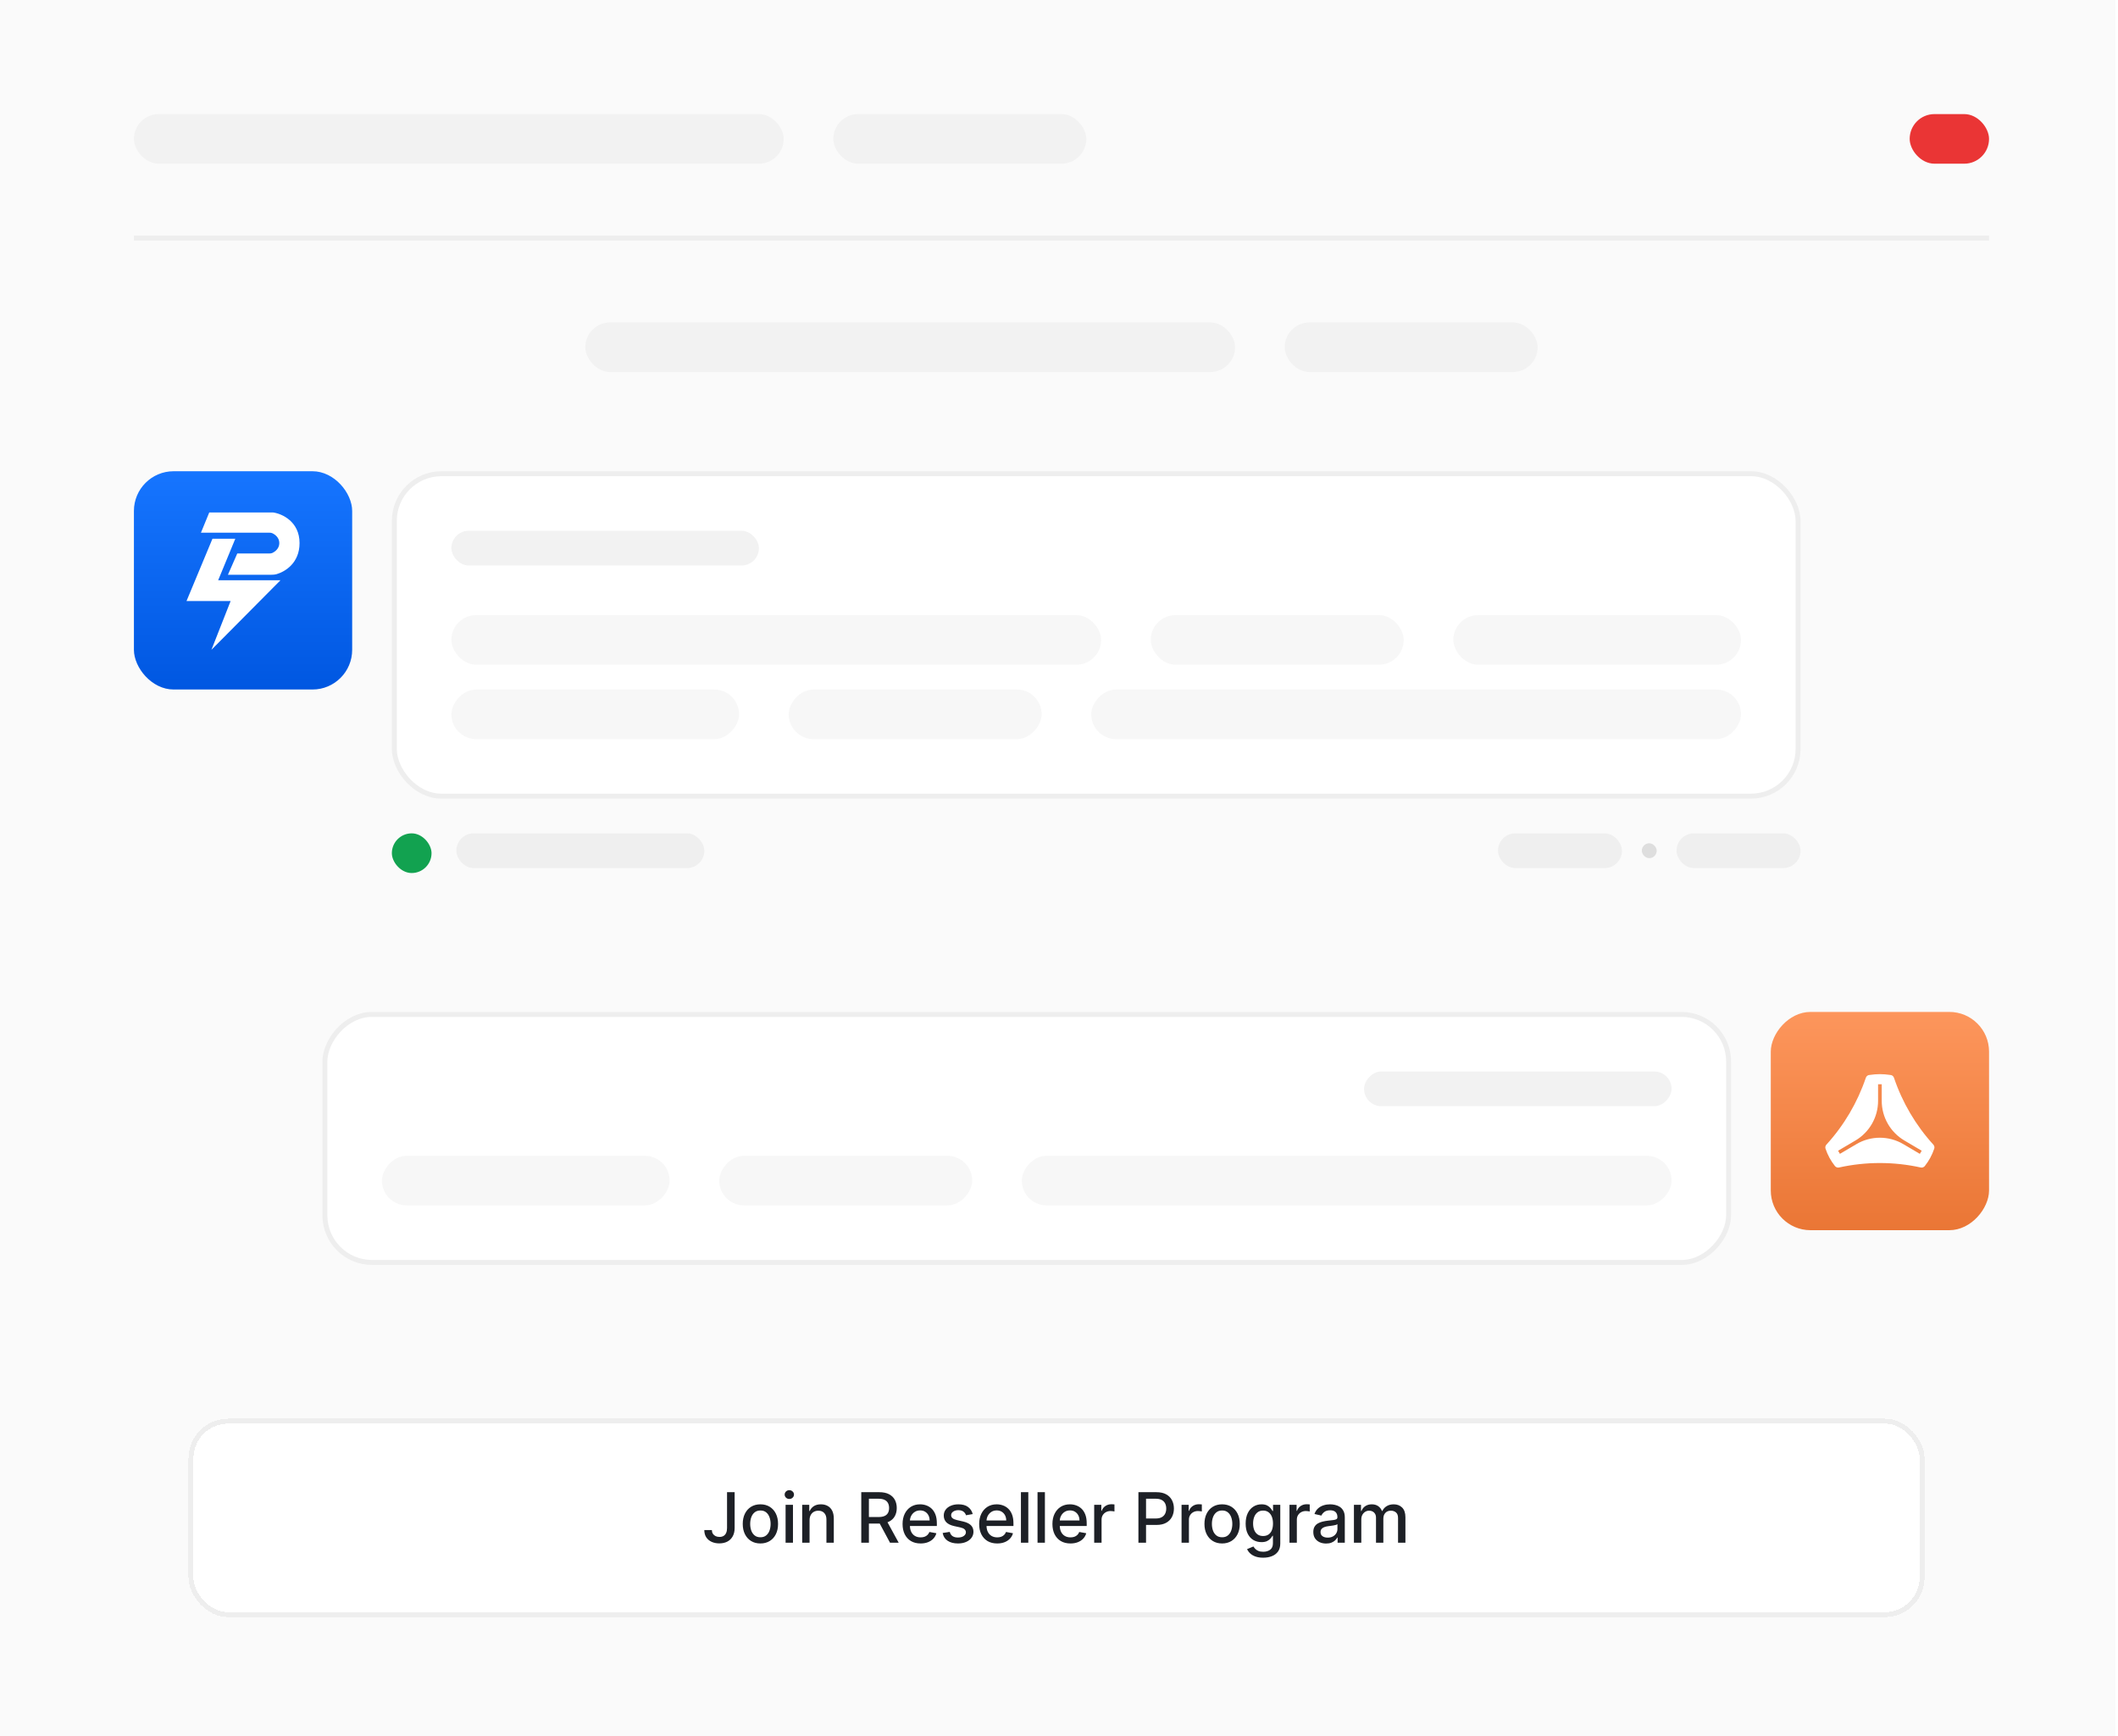 <svg width="427" height="350" viewBox="0 0 427 350" fill="none" xmlns="http://www.w3.org/2000/svg">
<rect width="426.5" height="350" fill="#FAFAFA"/>
<g filter="url(#filter0_d_413_7870)">
<rect x="79" y="168" width="8" height="8" rx="4" fill="#12A250"/>
</g>
<rect x="27" y="95" width="44" height="44" rx="8" fill="url(#paint0_linear_413_7870)"/>
<path d="M40.512 107.39L42.186 103.31H55.056C56.834 103.554 60.392 105.13 60.392 109.483C60.392 113.447 57.556 115.224 55.76 115.747C55.434 115.842 55.094 115.865 54.756 115.865H45.953L47.836 111.576H54.353C54.541 111.576 54.73 111.551 54.902 111.472C55.488 111.203 56.311 110.561 56.311 109.483C56.311 108.404 55.488 107.763 54.902 107.493C54.73 107.414 54.541 107.39 54.353 107.39H40.512Z" fill="white"/>
<path d="M47.437 108.608H42.833L37.602 121.164H46.495L42.624 131L56.54 116.979H43.984L47.437 108.608Z" fill="white"/>
<rect x="79.5" y="95.5" width="283" height="65" rx="9.5" fill="white"/>
<rect x="79.5" y="95.5" width="283" height="65" rx="9.5" stroke="#EEEEEE"/>
<rect opacity="0.4" x="91" y="107" width="62" height="7" rx="3.5" fill="#DEDEDE"/>
<rect opacity="0.05" x="91" y="124" width="131" height="10" rx="5" fill="#1D2026" fill-opacity="0.75"/>
<rect opacity="0.05" x="232" y="124" width="51" height="10" rx="5" fill="#1D2026" fill-opacity="0.75"/>
<rect opacity="0.05" x="293" y="124" width="58" height="10" rx="5" fill="#1D2026" fill-opacity="0.75"/>
<rect opacity="0.05" width="131" height="10" rx="5" transform="matrix(-1 0 0 1 351 139)" fill="#1D2026" fill-opacity="0.75"/>
<rect opacity="0.05" width="51" height="10" rx="5" transform="matrix(-1 0 0 1 210 139)" fill="#1D2026" fill-opacity="0.75"/>
<rect opacity="0.05" width="58" height="10" rx="5" transform="matrix(-1 0 0 1 149 139)" fill="#1D2026" fill-opacity="0.75"/>
<rect opacity="0.4" x="92" y="168" width="50" height="7" rx="3.5" fill="#DEDEDE"/>
<rect opacity="0.4" x="338" y="168" width="25" height="7" rx="3.5" fill="#DEDEDE"/>
<rect opacity="0.4" x="302" y="168" width="25" height="7" rx="3.5" fill="#DEDEDE"/>
<rect x="331" y="170" width="3" height="3" rx="1.5" fill="#DEDEDE"/>
<rect width="44" height="44" rx="8" transform="matrix(-1 0 0 1 401 204)" fill="url(#paint1_linear_413_7870)"/>
<g clip-path="url(#clip0_413_7870)">
<path d="M389.776 230.756C386.222 226.855 383.518 222.257 381.833 217.262C381.719 216.929 381.405 216.703 381.053 216.703C379.682 216.49 378.317 216.49 376.946 216.703C376.594 216.703 376.279 216.929 376.166 217.262C374.474 222.257 371.77 226.855 368.21 230.756C368.009 230.976 367.939 231.29 368.034 231.567C368.461 232.848 369.109 234.03 369.933 235.066C370.128 235.311 370.449 235.43 370.757 235.361C376.178 234.161 381.807 234.161 387.229 235.361C387.537 235.43 387.858 235.311 388.053 235.066C388.877 234.03 389.524 232.848 389.952 231.567C390.046 231.29 389.977 230.976 389.776 230.756ZM387.046 232.61L383.719 230.65C380.801 228.928 377.178 228.928 374.267 230.65L370.939 232.61L370.568 231.982L374.065 229.921C376.895 228.25 378.631 225.209 378.631 221.93V218.575H379.367V221.93C379.367 225.216 381.103 228.25 383.933 229.921L387.424 231.982L387.046 232.61Z" fill="white"/>
</g>
<rect x="-0.5" y="0.5" width="283" height="50" rx="9.5" transform="matrix(-1 0 0 1 348 204)" fill="white"/>
<rect x="-0.5" y="0.5" width="283" height="50" rx="9.5" transform="matrix(-1 0 0 1 348 204)" stroke="#EEEEEE"/>
<rect opacity="0.4" width="62" height="7" rx="3.5" transform="matrix(-1 0 0 1 337 216)" fill="#DEDEDE"/>
<rect opacity="0.05" width="131" height="10" rx="5" transform="matrix(-1 0 0 1 337 233)" fill="#1D2026" fill-opacity="0.75"/>
<rect opacity="0.05" width="51" height="10" rx="5" transform="matrix(-1 0 0 1 196 233)" fill="#1D2026" fill-opacity="0.75"/>
<rect opacity="0.05" width="58" height="10" rx="5" transform="matrix(-1 0 0 1 135 233)" fill="#1D2026" fill-opacity="0.75"/>
<rect opacity="0.05" x="27" y="23" width="131" height="10" rx="5" fill="#1D2026" fill-opacity="0.75"/>
<rect opacity="0.05" x="168" y="23" width="51" height="10" rx="5" fill="#1D2026" fill-opacity="0.75"/>
<rect x="385" y="23" width="16" height="10" rx="5" fill="#EA3535"/>
<rect opacity="0.05" x="118" y="65" width="131" height="10" rx="5" fill="#1D2026" fill-opacity="0.75"/>
<rect opacity="0.05" x="259" y="65" width="51" height="10" rx="5" fill="#1D2026" fill-opacity="0.75"/>
<path d="M27 48L401 48" stroke="#EEEEEE"/>
<g filter="url(#filter1_d_413_7870)">
<rect x="38" y="286" width="350" height="40" rx="8" fill="white" shape-rendering="crispEdges"/>
<rect x="38.5" y="286.5" width="349" height="39" rx="7.5" stroke="#EEEEEE" shape-rendering="crispEdges"/>
<path d="M146.576 300.818H148.107V308.037C148.107 308.69 147.978 309.248 147.719 309.712C147.464 310.176 147.105 310.531 146.641 310.776C146.177 311.018 145.633 311.139 145.01 311.139C144.437 311.139 143.921 311.035 143.464 310.826C143.01 310.617 142.65 310.314 142.385 309.916C142.123 309.515 141.992 309.028 141.992 308.455H143.518C143.518 308.736 143.583 308.98 143.712 309.185C143.845 309.391 144.026 309.552 144.254 309.668C144.486 309.78 144.751 309.837 145.05 309.837C145.375 309.837 145.65 309.769 145.875 309.633C146.104 309.494 146.278 309.29 146.397 309.021C146.516 308.753 146.576 308.425 146.576 308.037V300.818ZM153.301 311.154C152.585 311.154 151.96 310.99 151.426 310.662C150.893 310.334 150.478 309.875 150.183 309.285C149.888 308.695 149.741 308.005 149.741 307.217C149.741 306.424 149.888 305.732 150.183 305.138C150.478 304.545 150.893 304.085 151.426 303.756C151.96 303.428 152.585 303.264 153.301 303.264C154.016 303.264 154.641 303.428 155.175 303.756C155.708 304.085 156.123 304.545 156.418 305.138C156.713 305.732 156.86 306.424 156.86 307.217C156.86 308.005 156.713 308.695 156.418 309.285C156.123 309.875 155.708 310.334 155.175 310.662C154.641 310.99 154.016 311.154 153.301 311.154ZM153.305 309.906C153.77 309.906 154.154 309.784 154.459 309.538C154.764 309.293 154.989 308.967 155.135 308.559C155.284 308.151 155.359 307.702 155.359 307.212C155.359 306.724 155.284 306.277 155.135 305.869C154.989 305.458 154.764 305.129 154.459 304.88C154.154 304.631 153.77 304.507 153.305 304.507C152.838 304.507 152.45 304.631 152.142 304.88C151.837 305.129 151.61 305.458 151.461 305.869C151.315 306.277 151.242 306.724 151.242 307.212C151.242 307.702 151.315 308.151 151.461 308.559C151.61 308.967 151.837 309.293 152.142 309.538C152.45 309.784 152.838 309.906 153.305 309.906ZM158.379 311V303.364H159.866V311H158.379ZM159.13 302.185C158.872 302.185 158.65 302.099 158.464 301.927C158.282 301.751 158.191 301.542 158.191 301.3C158.191 301.055 158.282 300.846 158.464 300.674C158.65 300.498 158.872 300.411 159.13 300.411C159.389 300.411 159.609 300.498 159.791 300.674C159.977 300.846 160.07 301.055 160.07 301.3C160.07 301.542 159.977 301.751 159.791 301.927C159.609 302.099 159.389 302.185 159.13 302.185ZM163.212 306.466V311H161.726V303.364H163.153V304.607H163.247C163.423 304.202 163.698 303.877 164.072 303.632C164.45 303.387 164.926 303.264 165.499 303.264C166.02 303.264 166.475 303.374 166.866 303.592C167.257 303.808 167.561 304.129 167.776 304.557C167.992 304.984 168.099 305.513 168.099 306.143V311H166.613V306.322C166.613 305.768 166.469 305.336 166.18 305.024C165.892 304.709 165.496 304.552 164.992 304.552C164.647 304.552 164.341 304.626 164.072 304.776C163.807 304.925 163.597 305.143 163.441 305.432C163.289 305.717 163.212 306.062 163.212 306.466ZM173.637 311V300.818H177.267C178.055 300.818 178.71 300.954 179.23 301.226C179.754 301.498 180.145 301.874 180.404 302.354C180.662 302.832 180.791 303.384 180.791 304.01C180.791 304.633 180.661 305.182 180.399 305.656C180.14 306.126 179.749 306.492 179.225 306.754C178.705 307.016 178.05 307.147 177.262 307.147H174.512V305.825H177.122C177.62 305.825 178.024 305.753 178.336 305.611C178.65 305.468 178.881 305.261 179.027 304.989C179.172 304.718 179.245 304.391 179.245 304.01C179.245 303.625 179.171 303.292 179.022 303.011C178.876 302.729 178.645 302.513 178.331 302.364C178.019 302.212 177.61 302.136 177.103 302.136H175.174V311H173.637ZM178.664 306.406L181.179 311H179.429L176.963 306.406H178.664ZM185.597 311.154C184.845 311.154 184.197 310.993 183.653 310.672C183.113 310.347 182.695 309.891 182.4 309.305C182.109 308.715 181.963 308.024 181.963 307.232C181.963 306.449 182.109 305.76 182.4 305.163C182.695 304.567 183.106 304.101 183.633 303.766C184.163 303.432 184.783 303.264 185.493 303.264C185.923 303.264 186.341 303.335 186.745 303.478C187.15 303.621 187.513 303.844 187.834 304.149C188.156 304.454 188.409 304.85 188.595 305.337C188.78 305.821 188.873 306.41 188.873 307.102V307.629H182.803V306.516H187.417C187.417 306.125 187.337 305.778 187.178 305.477C187.019 305.172 186.795 304.931 186.507 304.756C186.222 304.58 185.887 304.492 185.503 304.492C185.085 304.492 184.72 304.595 184.409 304.8C184.101 305.003 183.862 305.268 183.693 305.596C183.527 305.921 183.444 306.274 183.444 306.655V307.525C183.444 308.035 183.534 308.469 183.713 308.827C183.895 309.185 184.149 309.459 184.473 309.648C184.798 309.833 185.178 309.926 185.612 309.926C185.894 309.926 186.15 309.886 186.382 309.807C186.614 309.724 186.815 309.601 186.984 309.439C187.153 309.277 187.282 309.076 187.372 308.837L188.779 309.091C188.666 309.505 188.464 309.868 188.172 310.18C187.884 310.488 187.521 310.728 187.083 310.901C186.649 311.07 186.154 311.154 185.597 311.154ZM196.105 305.228L194.758 305.467C194.701 305.294 194.612 305.13 194.489 304.974C194.37 304.819 194.207 304.691 194.002 304.592C193.796 304.492 193.54 304.442 193.231 304.442C192.81 304.442 192.459 304.537 192.177 304.726C191.896 304.911 191.755 305.152 191.755 305.447C191.755 305.702 191.849 305.907 192.038 306.063C192.227 306.219 192.532 306.347 192.953 306.446L194.166 306.724C194.869 306.887 195.392 307.137 195.737 307.475C196.082 307.813 196.254 308.252 196.254 308.793C196.254 309.25 196.121 309.658 195.856 310.016C195.594 310.37 195.228 310.649 194.758 310.851C194.29 311.053 193.748 311.154 193.132 311.154C192.277 311.154 191.579 310.972 191.039 310.607C190.499 310.239 190.167 309.717 190.045 309.041L191.481 308.822C191.571 309.197 191.755 309.48 192.033 309.673C192.312 309.862 192.674 309.956 193.122 309.956C193.609 309.956 193.999 309.855 194.29 309.653C194.582 309.447 194.728 309.197 194.728 308.902C194.728 308.663 194.638 308.463 194.459 308.3C194.284 308.138 194.013 308.015 193.649 307.933L192.356 307.649C191.644 307.487 191.117 307.228 190.775 306.874C190.437 306.519 190.268 306.07 190.268 305.526C190.268 305.076 190.394 304.681 190.646 304.343C190.898 304.005 191.246 303.741 191.69 303.553C192.134 303.36 192.643 303.264 193.216 303.264C194.042 303.264 194.691 303.443 195.165 303.801C195.639 304.156 195.952 304.631 196.105 305.228ZM201.04 311.154C200.287 311.154 199.639 310.993 199.096 310.672C198.555 310.347 198.138 309.891 197.843 309.305C197.551 308.715 197.405 308.024 197.405 307.232C197.405 306.449 197.551 305.76 197.843 305.163C198.138 304.567 198.549 304.101 199.076 303.766C199.606 303.432 200.226 303.264 200.935 303.264C201.366 303.264 201.784 303.335 202.188 303.478C202.592 303.621 202.955 303.844 203.277 304.149C203.598 304.454 203.852 304.85 204.037 305.337C204.223 305.821 204.316 306.41 204.316 307.102V307.629H198.246V306.516H202.859C202.859 306.125 202.78 305.778 202.621 305.477C202.461 305.172 202.238 304.931 201.949 304.756C201.664 304.58 201.33 304.492 200.945 304.492C200.528 304.492 200.163 304.595 199.851 304.8C199.543 305.003 199.305 305.268 199.136 305.596C198.97 305.921 198.887 306.274 198.887 306.655V307.525C198.887 308.035 198.976 308.469 199.155 308.827C199.338 309.185 199.591 309.459 199.916 309.648C200.241 309.833 200.62 309.926 201.055 309.926C201.336 309.926 201.593 309.886 201.825 309.807C202.057 309.724 202.258 309.601 202.427 309.439C202.596 309.277 202.725 309.076 202.814 308.837L204.221 309.091C204.109 309.505 203.907 309.868 203.615 310.18C203.327 310.488 202.964 310.728 202.526 310.901C202.092 311.07 201.596 311.154 201.04 311.154ZM207.312 300.818V311H205.825V300.818H207.312ZM210.658 300.818V311H209.172V300.818H210.658ZM215.809 311.154C215.057 311.154 214.409 310.993 213.865 310.672C213.325 310.347 212.907 309.891 212.612 309.305C212.321 308.715 212.175 308.024 212.175 307.232C212.175 306.449 212.321 305.76 212.612 305.163C212.907 304.567 213.318 304.101 213.845 303.766C214.376 303.432 214.995 303.264 215.705 303.264C216.136 303.264 216.553 303.335 216.958 303.478C217.362 303.621 217.725 303.844 218.046 304.149C218.368 304.454 218.621 304.85 218.807 305.337C218.993 305.821 219.085 306.41 219.085 307.102V307.629H213.015V306.516H217.629C217.629 306.125 217.549 305.778 217.39 305.477C217.231 305.172 217.007 304.931 216.719 304.756C216.434 304.58 216.099 304.492 215.715 304.492C215.297 304.492 214.932 304.595 214.621 304.8C214.313 305.003 214.074 305.268 213.905 305.596C213.739 305.921 213.656 306.274 213.656 306.655V307.525C213.656 308.035 213.746 308.469 213.925 308.827C214.107 309.185 214.361 309.459 214.685 309.648C215.01 309.833 215.39 309.926 215.824 309.926C216.106 309.926 216.363 309.886 216.595 309.807C216.827 309.724 217.027 309.601 217.196 309.439C217.365 309.277 217.494 309.076 217.584 308.837L218.991 309.091C218.878 309.505 218.676 309.868 218.384 310.18C218.096 310.488 217.733 310.728 217.296 310.901C216.861 311.07 216.366 311.154 215.809 311.154ZM220.595 311V303.364H222.031V304.577H222.111C222.25 304.166 222.495 303.843 222.847 303.607C223.201 303.369 223.602 303.249 224.05 303.249C224.143 303.249 224.252 303.253 224.378 303.259C224.507 303.266 224.608 303.274 224.681 303.284V304.706C224.622 304.689 224.516 304.671 224.363 304.651C224.211 304.628 224.058 304.616 223.906 304.616C223.554 304.616 223.241 304.691 222.966 304.84C222.694 304.986 222.479 305.19 222.32 305.452C222.161 305.71 222.081 306.005 222.081 306.337V311H220.595ZM229.512 311V300.818H233.141C233.934 300.818 234.59 300.962 235.11 301.251C235.63 301.539 236.02 301.933 236.278 302.434C236.537 302.931 236.666 303.491 236.666 304.114C236.666 304.741 236.535 305.304 236.273 305.805C236.015 306.302 235.624 306.696 235.1 306.988C234.58 307.276 233.925 307.42 233.136 307.42H230.641V306.118H232.997C233.498 306.118 233.904 306.032 234.215 305.859C234.527 305.684 234.755 305.445 234.901 305.143C235.047 304.842 235.12 304.499 235.12 304.114C235.12 303.73 235.047 303.388 234.901 303.09C234.755 302.792 234.525 302.558 234.21 302.389C233.899 302.22 233.488 302.136 232.977 302.136H231.048V311H229.512ZM238.208 311V303.364H239.645V304.577H239.724C239.863 304.166 240.109 303.843 240.46 303.607C240.815 303.369 241.216 303.249 241.663 303.249C241.756 303.249 241.865 303.253 241.991 303.259C242.121 303.266 242.222 303.274 242.295 303.284V304.706C242.235 304.689 242.129 304.671 241.976 304.651C241.824 304.628 241.671 304.616 241.519 304.616C241.168 304.616 240.854 304.691 240.579 304.84C240.308 304.986 240.092 305.19 239.933 305.452C239.774 305.71 239.694 306.005 239.694 306.337V311H238.208ZM246.384 311.154C245.668 311.154 245.043 310.99 244.51 310.662C243.976 310.334 243.562 309.875 243.267 309.285C242.972 308.695 242.824 308.005 242.824 307.217C242.824 306.424 242.972 305.732 243.267 305.138C243.562 304.545 243.976 304.085 244.51 303.756C245.043 303.428 245.668 303.264 246.384 303.264C247.1 303.264 247.725 303.428 248.258 303.756C248.792 304.085 249.206 304.545 249.501 305.138C249.796 305.732 249.944 306.424 249.944 307.217C249.944 308.005 249.796 308.695 249.501 309.285C249.206 309.875 248.792 310.334 248.258 310.662C247.725 310.99 247.1 311.154 246.384 311.154ZM246.389 309.906C246.853 309.906 247.238 309.784 247.542 309.538C247.847 309.293 248.073 308.967 248.219 308.559C248.368 308.151 248.442 307.702 248.442 307.212C248.442 306.724 248.368 306.277 248.219 305.869C248.073 305.458 247.847 305.129 247.542 304.88C247.238 304.631 246.853 304.507 246.389 304.507C245.922 304.507 245.534 304.631 245.226 304.88C244.921 305.129 244.694 305.458 244.545 305.869C244.399 306.277 244.326 306.724 244.326 307.212C244.326 307.702 244.399 308.151 244.545 308.559C244.694 308.967 244.921 309.293 245.226 309.538C245.534 309.784 245.922 309.906 246.389 309.906ZM254.665 314.023C254.058 314.023 253.536 313.943 253.099 313.784C252.665 313.625 252.31 313.415 252.035 313.153C251.76 312.891 251.554 312.604 251.418 312.293L252.696 311.766C252.785 311.911 252.905 312.066 253.054 312.228C253.206 312.394 253.412 312.535 253.67 312.651C253.932 312.767 254.269 312.825 254.68 312.825C255.243 312.825 255.709 312.687 256.077 312.412C256.445 312.14 256.629 311.706 256.629 311.109V309.608H256.534C256.445 309.77 256.315 309.951 256.146 310.15C255.981 310.349 255.752 310.521 255.46 310.667C255.169 310.813 254.789 310.886 254.322 310.886C253.718 310.886 253.175 310.745 252.691 310.463C252.21 310.178 251.829 309.759 251.548 309.205C251.269 308.648 251.13 307.964 251.13 307.152C251.13 306.34 251.267 305.644 251.543 305.064C251.821 304.484 252.202 304.04 252.686 303.732C253.17 303.42 253.718 303.264 254.332 303.264C254.806 303.264 255.188 303.344 255.48 303.503C255.772 303.659 255.999 303.841 256.161 304.05C256.327 304.259 256.455 304.442 256.544 304.602H256.653V303.364H258.11V311.169C258.11 311.825 257.958 312.364 257.653 312.785C257.348 313.206 256.935 313.517 256.415 313.719C255.898 313.922 255.314 314.023 254.665 314.023ZM254.65 309.653C255.077 309.653 255.439 309.553 255.734 309.354C256.032 309.152 256.257 308.864 256.41 308.489C256.566 308.112 256.643 307.659 256.643 307.132C256.643 306.618 256.567 306.166 256.415 305.775C256.262 305.384 256.039 305.079 255.744 304.86C255.449 304.638 255.084 304.527 254.65 304.527C254.202 304.527 253.83 304.643 253.531 304.875C253.233 305.104 253.008 305.415 252.855 305.81C252.706 306.204 252.631 306.645 252.631 307.132C252.631 307.633 252.708 308.072 252.86 308.45C253.013 308.827 253.238 309.122 253.536 309.335C253.838 309.547 254.209 309.653 254.65 309.653ZM259.964 311V303.364H261.4V304.577H261.48C261.619 304.166 261.864 303.843 262.216 303.607C262.57 303.369 262.971 303.249 263.419 303.249C263.512 303.249 263.621 303.253 263.747 303.259C263.876 303.266 263.977 303.274 264.05 303.284V304.706C263.991 304.689 263.885 304.671 263.732 304.651C263.58 304.628 263.427 304.616 263.275 304.616C262.923 304.616 262.61 304.691 262.335 304.84C262.063 304.986 261.848 305.19 261.689 305.452C261.53 305.71 261.45 306.005 261.45 306.337V311H259.964ZM267.351 311.169C266.867 311.169 266.429 311.08 266.038 310.901C265.647 310.718 265.337 310.455 265.108 310.11C264.883 309.765 264.77 309.343 264.77 308.842C264.77 308.411 264.853 308.057 265.019 307.778C265.185 307.5 265.408 307.28 265.69 307.117C265.972 306.955 266.287 306.832 266.635 306.749C266.983 306.666 267.337 306.603 267.699 306.56C268.156 306.507 268.527 306.464 268.812 306.431C269.097 306.395 269.304 306.337 269.434 306.257C269.563 306.178 269.628 306.048 269.628 305.869V305.835C269.628 305.4 269.505 305.064 269.26 304.825C269.018 304.587 268.657 304.467 268.176 304.467C267.675 304.467 267.281 304.578 266.993 304.8C266.708 305.019 266.51 305.263 266.401 305.531L265.004 305.213C265.17 304.749 265.412 304.375 265.73 304.089C266.051 303.801 266.421 303.592 266.839 303.463C267.256 303.33 267.695 303.264 268.156 303.264C268.461 303.264 268.784 303.301 269.126 303.374C269.47 303.443 269.792 303.572 270.09 303.761C270.392 303.95 270.639 304.22 270.831 304.572C271.023 304.92 271.119 305.372 271.119 305.929V311H269.667V309.956H269.608C269.512 310.148 269.367 310.337 269.175 310.523C268.983 310.708 268.736 310.862 268.434 310.985C268.133 311.108 267.772 311.169 267.351 311.169ZM267.674 309.976C268.085 309.976 268.436 309.895 268.728 309.732C269.023 309.57 269.246 309.358 269.399 309.096C269.555 308.831 269.633 308.547 269.633 308.246V307.261C269.58 307.314 269.477 307.364 269.324 307.411C269.175 307.454 269.005 307.492 268.812 307.525C268.62 307.555 268.433 307.583 268.251 307.609C268.068 307.633 267.916 307.652 267.793 307.669C267.505 307.705 267.241 307.767 267.003 307.853C266.767 307.939 266.578 308.063 266.436 308.226C266.297 308.385 266.227 308.597 266.227 308.862C266.227 309.23 266.363 309.509 266.635 309.697C266.907 309.883 267.253 309.976 267.674 309.976ZM272.959 311V303.364H274.386V304.607H274.48C274.639 304.186 274.9 303.857 275.261 303.622C275.622 303.384 276.055 303.264 276.558 303.264C277.069 303.264 277.496 303.384 277.841 303.622C278.189 303.861 278.446 304.189 278.612 304.607H278.691C278.874 304.199 279.164 303.874 279.561 303.632C279.959 303.387 280.433 303.264 280.983 303.264C281.676 303.264 282.241 303.481 282.679 303.915C283.119 304.35 283.34 305.004 283.34 305.879V311H281.853V306.018C281.853 305.501 281.712 305.127 281.431 304.895C281.149 304.663 280.813 304.547 280.421 304.547C279.938 304.547 279.561 304.696 279.293 304.994C279.024 305.289 278.89 305.669 278.89 306.133V311H277.409V305.924C277.409 305.51 277.279 305.177 277.021 304.925C276.762 304.673 276.426 304.547 276.012 304.547C275.73 304.547 275.47 304.621 275.231 304.771C274.996 304.916 274.805 305.12 274.659 305.382C274.517 305.644 274.446 305.947 274.446 306.292V311H272.959Z" fill="#1D2026"/>
</g>
<defs>
<filter id="filter0_d_413_7870" x="77.4" y="166.4" width="11.2" height="11.2" filterUnits="userSpaceOnUse" color-interpolation-filters="sRGB">
<feFlood flood-opacity="0" result="BackgroundImageFix"/>
<feColorMatrix in="SourceAlpha" type="matrix" values="0 0 0 0 0 0 0 0 0 0 0 0 0 0 0 0 0 0 127 0" result="hardAlpha"/>
<feMorphology radius="1.6" operator="dilate" in="SourceAlpha" result="effect1_dropShadow_413_7870"/>
<feOffset/>
<feComposite in2="hardAlpha" operator="out"/>
<feColorMatrix type="matrix" values="0 0 0 0 0.071 0 0 0 0 0.635 0 0 0 0 0.314 0 0 0 0.25 0"/>
<feBlend mode="normal" in2="BackgroundImageFix" result="effect1_dropShadow_413_7870"/>
<feBlend mode="normal" in="SourceGraphic" in2="effect1_dropShadow_413_7870" result="shape"/>
</filter>
<filter id="filter1_d_413_7870" x="30" y="278" width="366" height="56" filterUnits="userSpaceOnUse" color-interpolation-filters="sRGB">
<feFlood flood-opacity="0" result="BackgroundImageFix"/>
<feColorMatrix in="SourceAlpha" type="matrix" values="0 0 0 0 0 0 0 0 0 0 0 0 0 0 0 0 0 0 127 0" result="hardAlpha"/>
<feOffset/>
<feGaussianBlur stdDeviation="4"/>
<feComposite in2="hardAlpha" operator="out"/>
<feColorMatrix type="matrix" values="0 0 0 0 0 0 0 0 0 0 0 0 0 0 0 0 0 0 0.02 0"/>
<feBlend mode="normal" in2="BackgroundImageFix" result="effect1_dropShadow_413_7870"/>
<feBlend mode="normal" in="SourceGraphic" in2="effect1_dropShadow_413_7870" result="shape"/>
</filter>
<linearGradient id="paint0_linear_413_7870" x1="49" y1="95" x2="49" y2="139" gradientUnits="userSpaceOnUse">
<stop stop-color="#1675FF"/>
<stop offset="1" stop-color="#0057E1"/>
</linearGradient>
<linearGradient id="paint1_linear_413_7870" x1="22" y1="0" x2="22" y2="44" gradientUnits="userSpaceOnUse">
<stop stop-color="#FD965C"/>
<stop offset="1" stop-color="#EA7635"/>
</linearGradient>
<clipPath id="clip0_413_7870">
<rect width="22" height="22" fill="white" transform="translate(368 215)"/>
</clipPath>
</defs>
</svg>
